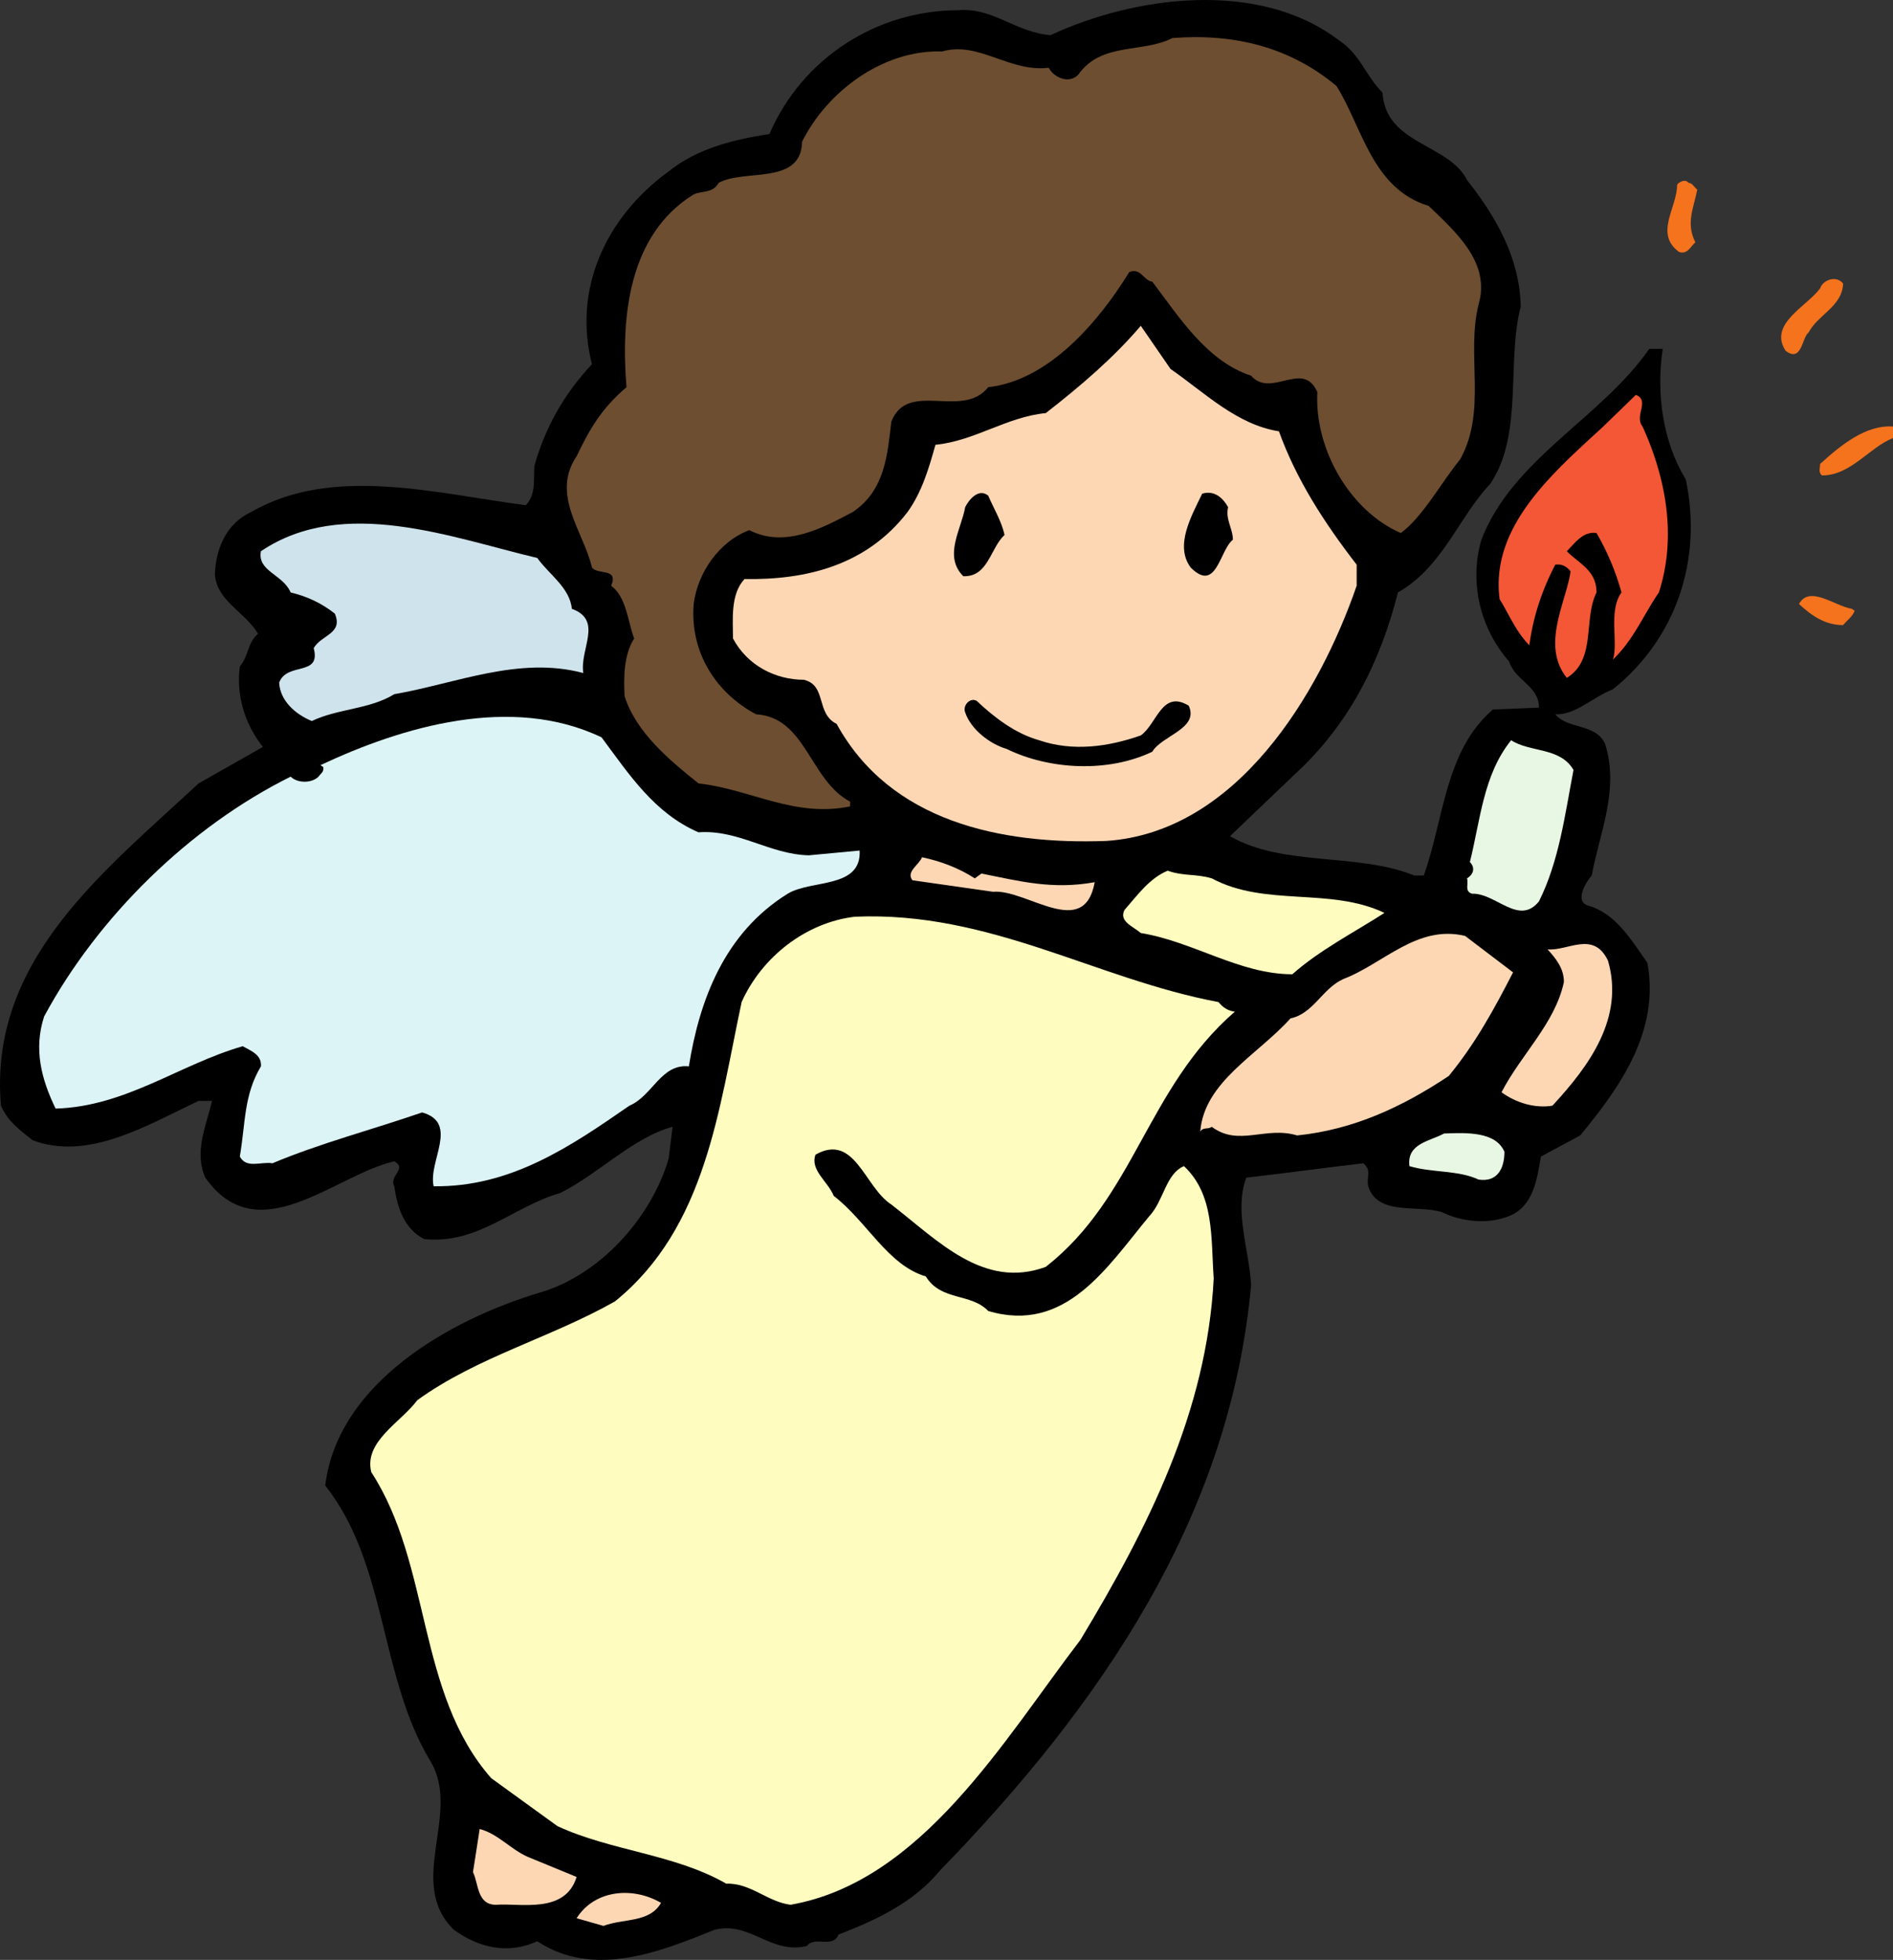 <svg xmlns="http://www.w3.org/2000/svg" width="230.353" height="238.54"><rect width="100%" height="100%" fill="#333333" stroke="none"/><path d="M168.24 11.282c.351 6.305 8.054 6.192 10.273 10.625 3.504 4.438 6.422 9.457 6.539 15.414-1.75 6.653.352 15.645-3.734 21.598-3.856 4.086-5.723 10.043-11.211 13.195-2.102 8.29-5.836 15.992-12.61 22.184l-7.82 7.472c6.418 3.735 15.527 1.985 22.414 4.786h1.168c2.453-6.887 2.57-15.18 8.406-20.2l5.606-.23c0-2.688-2.918-3.274-3.621-5.606-3.5-3.972-4.903-9.574-3.387-14.828 3.855-9.926 14.48-14.71 20.434-23.234h1.636c-.82 5.367 0 11.324 2.801 15.879 2.102 9.922-1.285 19.496-8.875 25.566-2.45.938-4.55 3.156-7.004 3.035 1.52 1.871 4.906 1.051 6.07 3.621 1.754 5.606-.699 10.86-1.632 15.997-.817.933-1.985 3.035-.586 3.62 3.504.934 5.37 4.204 7.355 7.005 1.52 8.171-3.148 14.945-8.172 21.015l-4.785 2.57c-.469 2.801-.933 6.07-3.855 7.239-2.567 1.05-5.836.699-8.172-.469-3.035-.934-7.82.469-8.988-3.152-.235-1.285.464-1.868-.586-2.801-5.02.582-9.106 1.168-14.243 1.75-1.52 3.969.348 8.758.582 13.078-2.566 28.254-18.332 51.137-37.828 71.219-3.27 3.969-7.824 6.07-12.375 7.824-.703 1.75-2.922.117-3.851 1.398-4.438 1.051-6.89-3.035-11.211-1.984-6.656 2.688-14.711 5.957-21.598 1.402-3.504 1.633-7.125.817-10.16-1.402-5.836-5.719.934-14.125-2.8-20.43-6.305-10.39-5.255-24.05-12.845-33.629 1.52-12.492 15.18-20.195 26.036-23.464 7.355-2.102 13.66-9.11 15.761-16.348l.47-3.852c-4.79 1.286-8.99 5.72-13.661 8.055-5.723 1.637-10.043 6.305-16.578 5.606-2.453-1.286-3.27-3.856-3.621-6.422-.7-1.285 1.636-2.102 0-3.035-7.239 1.632-16.578 11.09-23 1.984-1.403-3.152.117-6.305.816-9.34h-1.633c-6.187 2.918-13.43 7.356-20.199 4.785-1.637-1.285-3.039-2.332-3.851-4.203-1.52-17.629 12.375-28.371 24.05-39.226l7.82-4.438c-2.214-2.805-3.269-6.305-2.8-9.809 1.05-1.168.933-2.918 2.219-3.968-1.633-2.688-5.024-3.973-5.254-7.239.113-3.152 1.398-6.191 4.433-7.59 9.926-5.718 22.535-2.218 33.395-.816 1.285-1.285.933-3.27 1.05-4.789 1.286-4.555 3.505-8.64 7.005-12.375-2.333-9.105 1.636-17.863 9.34-23.469 3.503-2.8 7.824-3.851 12.261-4.55 3.969-9.227 13.074-15.063 23-15.063 4.203-.352 6.887 2.684 11.207 3.035 10.277-4.789 25.336-6.773 35.027.582 2.684 1.754 3.27 4.32 5.372 6.422"/><path fill="#6d4e30" d="M162.634 10.466c3.152 5.02 4.32 12.492 11.211 14.593 3.27 3.153 7.59 6.891 6.07 12.028-1.52 6.187 1.051 12.844-2.218 18.797-2.454 3.035-4.551 7.004-7.239 8.992-5.957-2.57-10.508-9.926-10.16-17.164-1.75-3.973-5.601.816-8.055-1.985-5.37-1.753-8.753-7.125-12.023-11.445-1.055-.113-1.402-1.75-2.805-1.164-3.734 6.07-9.804 13.191-17.164 14.008-3.148 3.973-9.804-.934-11.789 4.203-.469 3.855-.703 8.29-4.672 10.977-3.738 1.984-8.289 4.437-12.609 2.218-3.734 1.403-6.305 5.254-6.77 8.989-.468 5.722 2.567 10.742 7.586 13.425 6.075.352 6.54 8.059 11.446 10.625v.586c-6.774 1.403-12.145-2.101-18.45-2.8-3.503-2.805-7.59-6.192-8.992-10.625-.113-2.22-.113-5.024 1.168-7.008-.816-2.215-.933-5.02-2.8-6.422.933-2.219-1.633-1.281-2.336-2.219-1.051-4.434-5.02-8.871-1.868-13.543 1.52-3.152 2.918-5.719 6.07-8.406-.699-8.524.235-18.563 8.176-23.465 1.047-.469 2.332-.117 3.036-1.402 3.148-1.75 10.039.347 10.156-5.02 3.035-6.07 9.808-11.21 17.047-10.976 4.437-1.286 8.172 2.566 12.96 1.984.7 1.285 2.567 1.984 3.618.816 2.805-3.968 7.824-2.566 11.441-4.433 7.707-.586 14.364 1.168 19.965 5.836"/><path fill="#f5731d" d="M206.536 23.075c-.468 2.336-1.402 4.086-.234 6.422-.586.469-.934 1.52-1.984 1.168-3.035-2.219-.235-5.371-.235-8.172.117-.234.934-.816 1.403-.234.464 0 .699.582 1.05.816m17.747 11.441c-.118 2.805-3.036 3.739-4.204 5.958-.816.582-.816 3.734-2.8 2.214-2.106-3.265 2.566-5.367 4.203-7.586.347-1.05 1.984-1.636 2.8-.586"/><path fill="#fdd7b4" d="M142.439 44.907c4.199 2.918 8.054 6.774 13.191 7.59 2.102 5.84 5.488 11.094 9.457 16.23v2.567c-4.554 13.195-14.594 30.008-30.472 31.058-12.844.465-26.27-2.336-32.809-14.246-2.566-1.28-1.168-4.668-3.969-5.37-3.504 0-6.89-1.75-8.64-5.02 0-2.215-.352-5.371 1.398-7.239 7.477.118 14.828-1.632 19.852-8.171 1.75-2.454 2.566-5.254 3.386-8.172 4.785-.47 8.637-3.387 13.426-3.856 4.203-3.27 8.29-6.77 11.559-10.625l3.62 5.254"/><path fill="#f35735" d="M199.88 51.915c2.805 6.187 4.203 13.309 1.985 20.2-1.868 2.683-3.036 5.718-5.606 8.171.703-1.984-.582-5.957 1.055-8.172a30.59 30.59 0 0 0-3.04-7.238c-1.632-.235-2.566 1.168-3.616 2.215 1.515 1.52 3.617 2.336 3.617 5.023-1.633 3.27 0 8.172-3.617 10.39-3.153-3.972-.118-9.109.464-12.96-.464-.582-1.05-.934-1.867-.817-1.633 3.153-2.683 6.305-3.152 9.805-1.633-1.633-2.453-3.734-3.617-5.601-1.168-8.875 6.535-15.41 12.605-21.016l3.973-3.856c1.75.704-.235 2.57.816 3.856"/><path fill="#f5731d" d="M230.353 53.313c-2.918 1.168-5.137 4.555-8.64 4.555-.466-.348-.231-.934-.231-1.398 2.566-2.336 5.601-4.79 8.87-4.555v1.398"/><path d="M122.24 65.106c-1.754 1.637-1.989 5.137-5.024 5.024-2.45-2.453-.23-5.723.234-8.406.47-.938 1.637-2.336 2.801-1.403.703 1.633 1.637 3.153 1.989 4.785m27.203-3.382c-.352 1.515.582 2.566.582 3.968-1.633 1.285-1.985 6.535-5.137 3.383-1.984-2.684.117-6.305 1.402-8.988 1.52-.469 2.567.586 3.153 1.637"/><path fill="#cfe3ec" d="M65.38 67.911c1.399 1.984 3.969 3.617 4.203 6.188 3.852 1.402.93 4.902 1.399 7.82-7.82-2.102-15.528 1.285-23 2.57-3.035 1.867-6.887 1.75-10.04 3.27-1.988-.82-3.855-2.453-3.972-4.672.938-2.567 5.14-.7 4.203-4.203.938-1.633 3.621-1.75 2.57-4.203-1.632-1.286-3.386-2.102-5.37-2.567-.934-2.219-4.087-2.57-3.622-5.023 10.043-6.77 23.235-1.633 33.63.82"/><path fill="#f5731d" d="M225.685 74.329c-.235.703-.938 1.172-1.402 1.754-2.22 0-3.856-1.168-5.372-2.57 1.286-2.332 4.32.234 6.422.586l.352.23"/><path d="M126.443 90.095c4.086 1.398 8.402.816 12.375-.586 1.984-1.403 2.566-5.606 5.836-3.618 1.285 2.801-3.27 3.618-4.434 5.602-5.375 2.57-12.492 2.219-17.75-.348-1.984-.586-4.316-2.336-5.02-4.437-.347-.817.586-1.867 1.403-1.402 2.101 1.984 4.668 3.968 7.59 4.789"/><path fill="#dcf4f6" d="M73.2 89.743c3.387 4.555 6.422 9.223 11.793 11.559 4.903-.352 8.641 2.683 13.426 2.8l6.188-.582c.234 4.668-5.836 3.5-8.754 5.254-7.707 4.785-10.742 12.957-12.028 21.016-3.386-.352-4.437 3.617-7.238 4.785-7.238 5.024-14.476 9.926-23.816 9.809-.703-3.035 3.148-7.707-1.403-8.989-6.07 2.098-12.375 3.735-18.214 6.188-1.403-.234-3.153.7-3.97-.817.7-4.09.47-7.472 2.567-10.976.117-1.402-1.168-1.867-2.215-2.453-7.707 2.219-14.246 7.355-22.77 7.59-1.75-3.618-2.683-7.239-1.398-11.207 6.536-12.145 17.747-23.118 30.004-29.192.817.82 2.57.82 3.387 0 .234-.347.7-.582.582-1.168l-.348-.23c9.922-4.672 23.235-8.64 34.207-3.387"/><path fill="#e8f7e3" d="M191.474 93.712c-1.05 5.488-1.754 11.094-4.203 15.996-2.453 3.035-5.254-1.05-8.172-.934-.934-.351-.352-1.168-.586-1.867.934-.586.934-1.402.352-1.984 1.285-5.14 1.632-10.625 5.02-14.828 2.335 1.515 5.952.816 7.589 3.617"/><path fill="#fdd7b4" d="m118.618 106.907.817-.586c4.672.934 8.64 1.985 13.777 1.051-1.285 7.121-8.289.816-12.375 1.168l-9.808-1.402c-.817-1.051.816-1.868 1.168-2.801 2.218.469 4.437 1.285 6.421 2.57"/><path fill="#fffcbf" d="M147.458 106.907c6.535 3.5 14.36 1.047 21.016 4.203-3.621 2.332-7.941 4.551-11.211 7.469-6.422 0-12.023-3.969-18.445-5.02-.934-.816-2.688-1.398-1.985-2.8 1.633-1.868 3.035-3.852 5.254-4.785 1.985.699 3.383.347 5.371.933m.817 15.059c.582.703 1.168 1.05 1.984 1.168-10.742 9.34-12.14 22.535-23 31.058-7.59 2.801-13.195-3.27-18.797-7.59-3.27-2.101-4.437-8.757-9.222-6.07-.704 1.867 1.515 3.27 2.214 5.02 4.086 3.152 6.54 8.406 11.211 9.808 1.868 3.035 5.489 1.985 7.586 4.203 9.457 2.801 14.48-5.37 19.617-11.558 1.75-1.871 1.985-5.14 4.204-6.074 3.738 3.503 3.27 8.757 3.62 13.664-.82 16.226-8.058 30.468-16.23 44.015-9.222 12.024-19.265 29.422-35.262 32.223-2.8-.352-4.902-2.684-7.82-2.567-6.305-3.62-14.012-3.972-20.55-7.007l-8.055-5.836c-9.11-10.39-7.239-25.922-14.594-37.246-.934-3.735 3.617-6.07 5.602-8.758 7.242-5.25 16.23-7.59 24.054-12.024 11.09-8.992 12.61-23.351 15.41-36.43 2.453-5.488 7.825-9.69 13.778-10.39 16.46-.7 29.304 7.59 44.25 10.39"/><path fill="#fdd7b4" d="M184.118 118.349c-2.218 4.32-4.554 8.636-7.824 12.609-5.601 3.734-11.558 6.535-18.445 7.238-3.856-1.168-7.121 1.403-10.39-1.05-.47.347-1.051 0-1.403.581.469-6.07 7.008-9.34 10.977-13.777 2.8-.582 3.851-3.617 6.421-4.785 4.903-1.867 8.989-6.656 14.829-5.254l5.835 4.438m11.559-1.403c1.984 6.89-2.219 12.727-6.773 17.63-2.102.35-4.434-.349-6.188-1.634 2.336-4.554 6.54-8.406 7.59-13.426 0-1.636-.934-2.804-1.984-3.968 2.453.23 5.605-2.336 7.355 1.398"/><path fill="#e8f7e3" d="M183.068 140.18c0 1.985-.817 3.739-3.153 3.387-2.453-1.168-5.722-.816-8.406-1.636-.351-2.801 2.57-3.036 4.203-3.97 2.801-.116 6.305-.234 7.356 2.22"/><path fill="#fdd7b4" d="m64.212 225.997 5.953 2.45c-1.402 4.554-6.886 3.152-9.808 3.386-2.332 0-2.102-2.567-2.801-3.969l.816-5.254c2.22.582 3.739 2.453 5.84 3.387m16.227 5.602c-1.399 2.453-4.551 1.87-7.004 2.804l-3.27-.933c2.22-3.504 6.887-3.856 10.274-1.871"/></svg>
